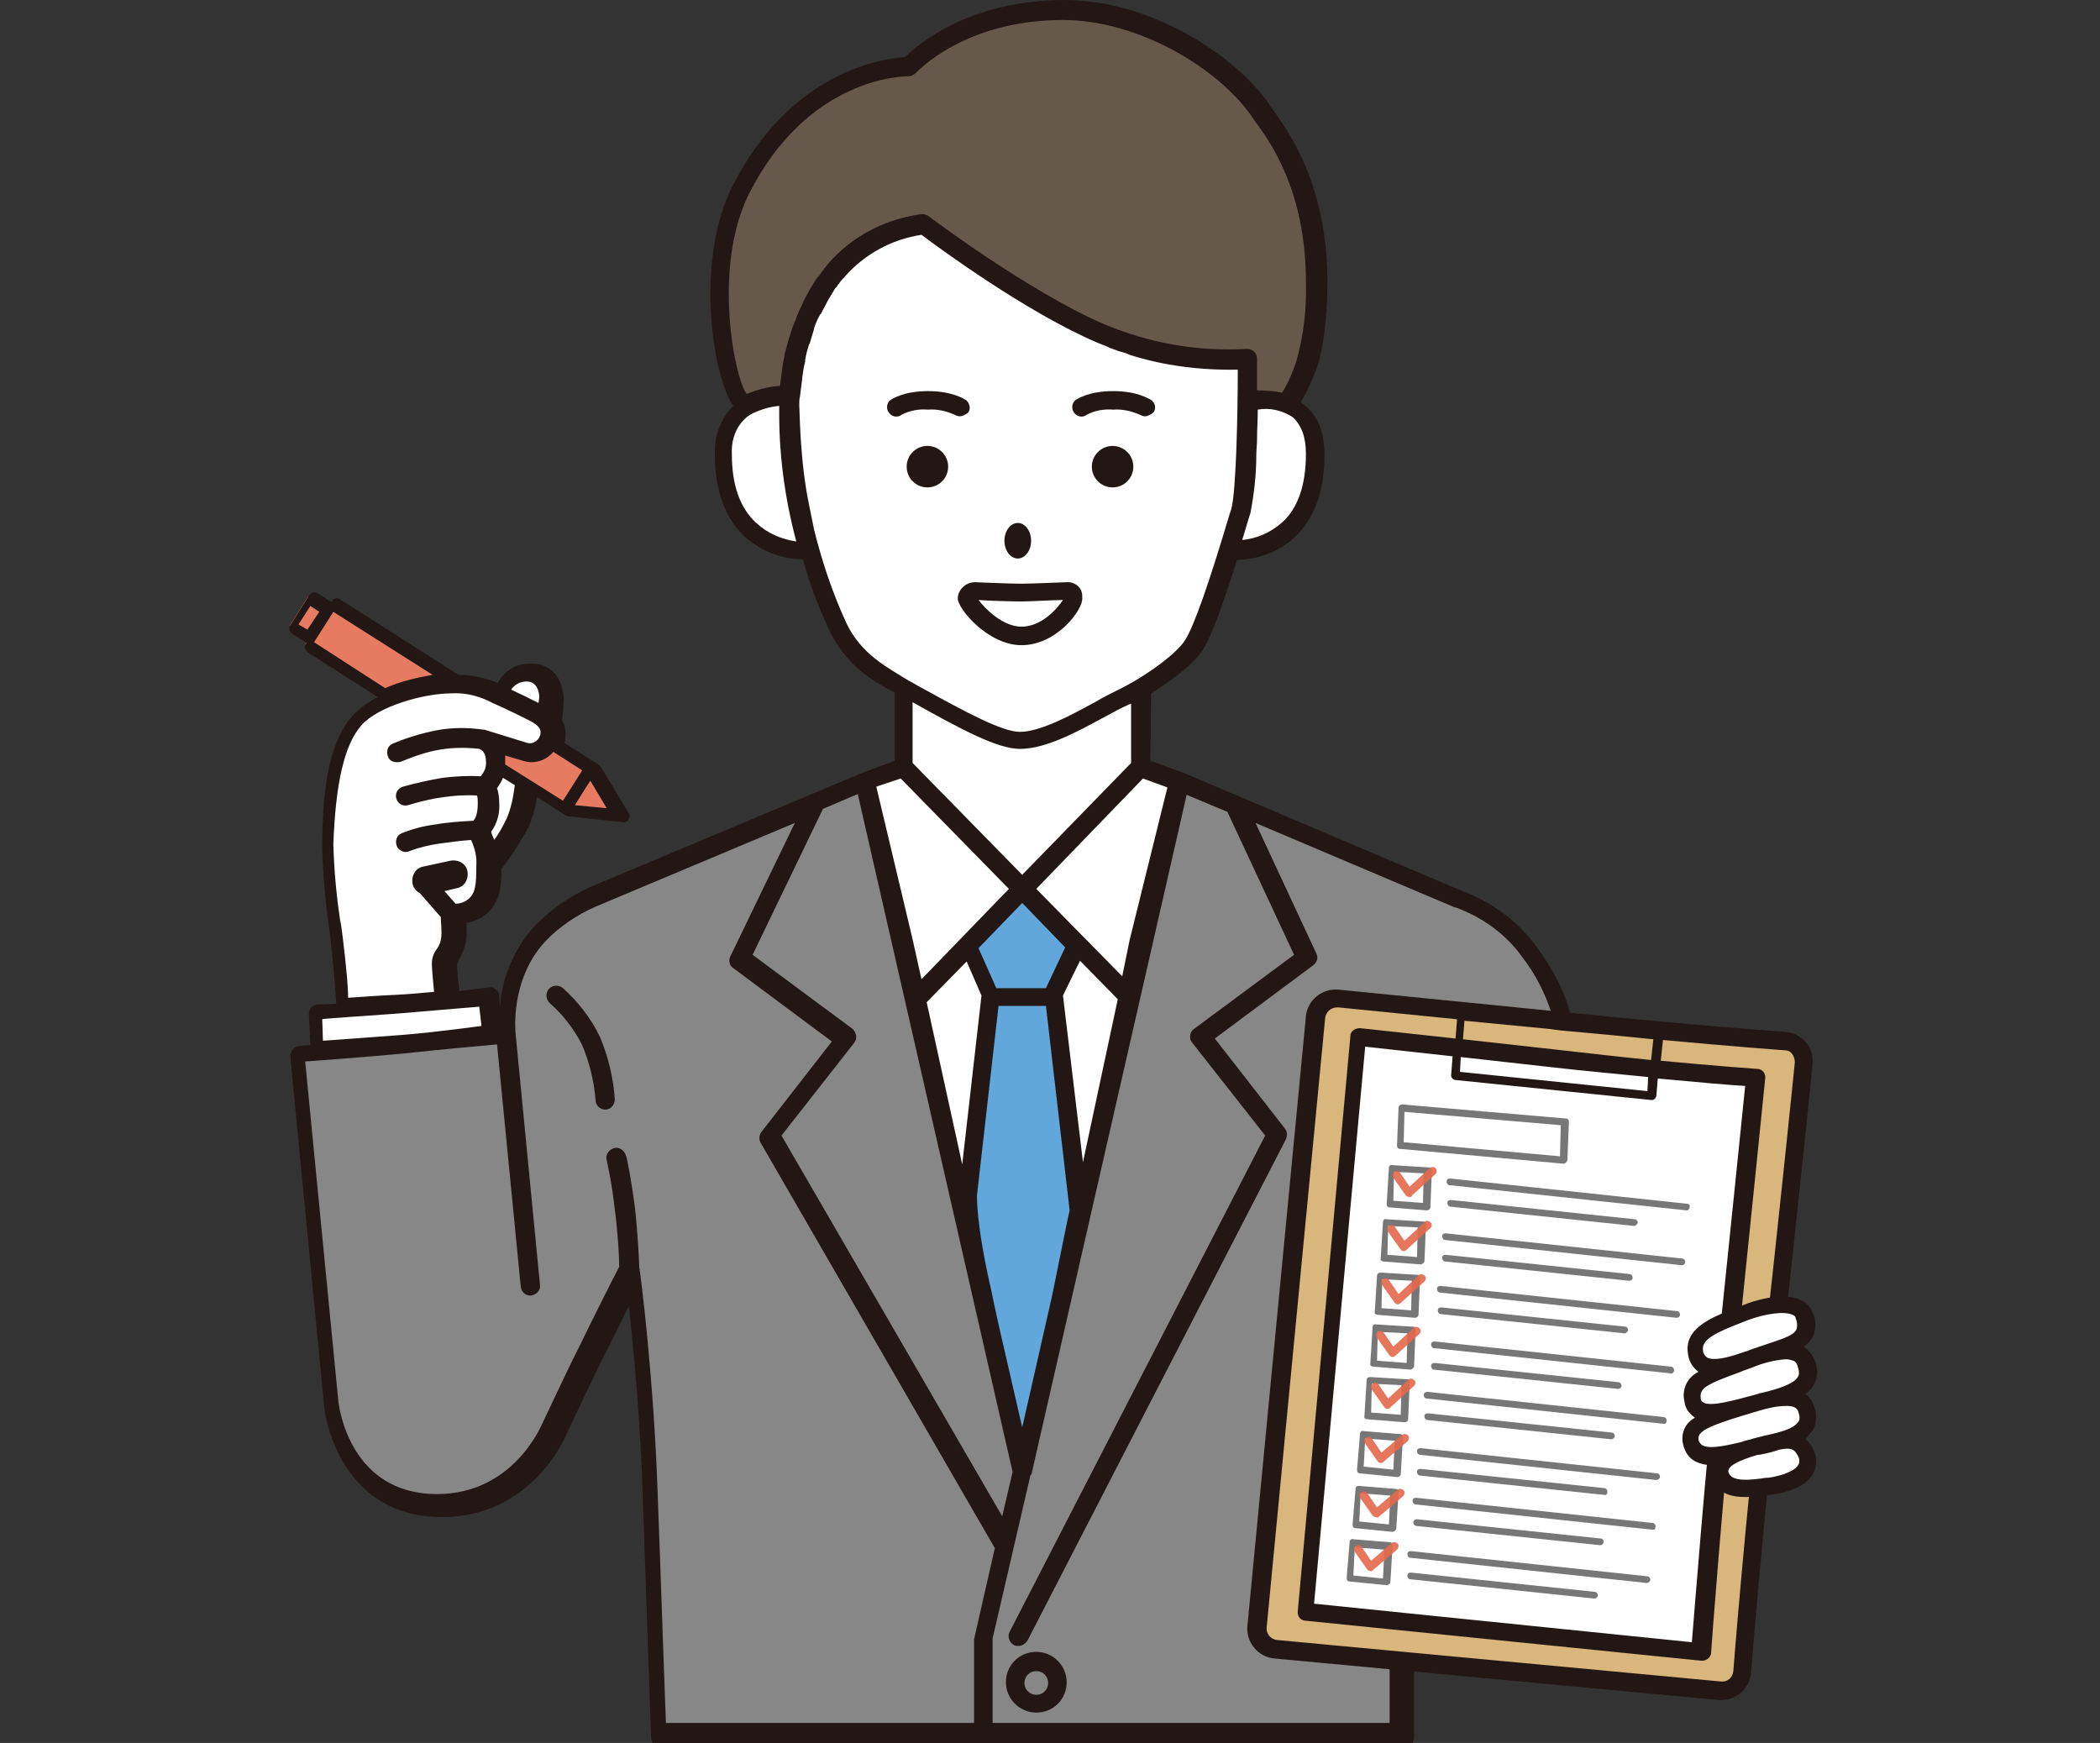 <?xml version="1.0" encoding="utf-8"?>
<!-- Generator: Adobe Illustrator 23.0.0, SVG Export Plug-In . SVG Version: 6.00 Build 0)  -->
<svg version="1.1" id="レイヤー_1" xmlns="http://www.w3.org/2000/svg" xmlns:xlink="http://www.w3.org/1999/xlink" x="0px"
	 y="0px" viewBox="0 0 283.5 235.3" style="enable-background:new 0 0 283.5 235.3;" xml:space="preserve">
<rect x="0" y="0" width="283.5" height="235.3" fill="#333333" stroke="none"/>
<style type="text/css">
	.st0{fill:#878787;}
	.st1{fill:#221714;}
	.st2{fill:#E77B61;}
	.st3{fill:#FFFFFF;}
	.st4{fill:#61A7DC;}
	.st5{fill:#66584A;}
	.st6{fill:#D9B67B;}
	.st7{fill:#777777;}
	.st8{opacity:0.9;fill:#E5694B;enable-background:new    ;}
</style>
<title>アートボード 12</title>
<path class="st0" d="M116.7,105.5L80,120.9c-2.7,1.2-5.2,2.9-7.3,5.1c-5.3,5.7-4.3,13.5-4.3,13.5s-7.8,0.7-13.8,1.4
	c-6.8,0.8-14.8,1.1-14.8,1.1l4.6,47.5c0,0,1.4,13.4,14.6,13.4c11.2,0,15.5-10.3,15.5-10.3s3.8-8,4.9-10.3c1.4-2.8,5.6-11.1,5.6-11.1
	s2,14.7,2.5,31c0.3,8.9,1.1,31.8,1.1,31.8h100.4v-95.5H211c0,0-0.3-3.9-4.6-9.8c-2.4-3.3-5.8-5.9-9.7-7.2l-37.5-15.9l-21.2,93.1
	L116.7,105.5z"/>
<path class="st1" d="M81.7,149.8c-0.7,0-1.3-0.6-1.3-1.3c-0.2-2.5-0.8-5-1.8-7.4c-1.1-2.2-2.6-4.1-4.4-5.7c-0.5-0.5-0.6-1.3-0.1-1.9
	c0.5-0.5,1.3-0.6,1.9-0.1l0,0c2.1,1.9,3.8,4.1,5,6.6c1.1,2.6,1.8,5.5,2,8.4C83,149.2,82.4,149.8,81.7,149.8L81.7,149.8z
	 M139.9,231.2c-2.2,0-4.1-1.8-4.1-4.1s1.8-4.1,4.1-4.1c2.2,0,4.1,1.8,4.1,4.1C144,229.4,142.2,231.2,139.9,231.2
	C139.9,231.2,139.9,231.2,139.9,231.2z M139.9,225.6c-0.9,0-1.6,0.7-1.6,1.6c0,0.9,0.7,1.6,1.6,1.6c0.9,0,1.6-0.7,1.6-1.6l0,0
	C141.5,226.3,140.8,225.6,139.9,225.6z"/>
<path class="st2" d="M41.7,86.2l-2.6-1.7l2.5-4l2.6,1.7L41.7,86.2z M83.6,110.1l-3.8-6.3l-3.5,5.6L83.6,110.1z M41.2,87l35,22.3
	l3.5-5.6l-35-22.3L41.2,87z"/>
<path class="st3" d="M177.5,61.3c0,14-11.6,13-11.6,13v0c-1.4,4.6-3.4,10.6-4.7,12.7c-1.1,1.8-4.2,4.1-7.2,5.9l-0.1,10.8l5.3,1.9
	l-5.4,21.7l-6.9,32.1l-9,5.7l-9-5.7l-7.1-32.1l-5.2-21.7l5.2-1.9V92.7c-3.2-1.6-6.6-3.4-8.8-7.9c-1.2-2.3-3.9-10.5-3.9-10.5
	s-11.6,1-11.6-13c0-8.6,9-8,9-8c0.3-3.2,1.2-11.1,6.3-16.9c3-3.5,7.2-5.7,11.8-6.3c0,0,13.4,10.2,23.8,14.7c6.3,2.7,13.2,3.9,20,3.5
	v6.1C168.5,54.5,177.5,52.2,177.5,61.3z M73.8,97.2l0.3-3.1c0,0,0-3.4-3-3.4c-1.5-0.1-2.8,0.8-3.4,2.1l-0.6,0.8
	c-1.9-0.9-3.9-1.3-6-1.4c-4,0-10.6,1.8-13.2,4.7c-2.4,2.6-3.8,7.4-3.8,17.1c0,5.2,0.9,10,1.3,12.9c0.9,7.7,0.7,9.2,0.7,9.2
	c-2.2,0.1-3.8,0.2-3.8,0.2l0.2,5.5c0,0,5.8-0.3,11.4-0.9c4.1-0.4,12.5-1.3,12.5-1.3l-0.5-5.1c0,0-2.4,0.3-5.4,0.6c0,0-0.5-3.6-0.5-5
	c0-1.1,1.3-1.9,1.3-4.2c0-1.9-0.1-2.7-0.1-2.7c1.1,0.2,2.2-0.2,3.1-0.9c1.6-1.2,1.6-3,1.6-5.6c1.4-1.9,2.7-3.8,3.8-5.8
	c0.6-1.8,1-3.6,1.2-5.4l-3.9-2.5l0,0c0-0.2,0-0.3,0-0.5c0-2-1.2-2.7-1.7-2.8l5.6,1.7c1.4,0.4,2.9-0.4,3.4-1.8
	C74.5,98.8,74.4,97.9,73.8,97.2z"/>
<path class="st4" d="M137.9,198.5c0,0-4-18.2-5.4-24.2c-2.1-9.4-1.9-13.2-1.9-13.2l3-26.9l-2.9-6.7l7.2-7.5l7.4,7.5l-3.2,6.7
	l3.4,29.1c0,0-0.6,3.3-2.5,11.9C141.9,181.3,137.9,198.5,137.9,198.5z"/>
<path class="st5" d="M122.6,9c0,0,6.8-7.7,20.9-7.7c11.2,0,22.1,7.2,26.5,13.4c1.9,2.6,7.7,9.5,7.7,23.3c0,1.1,0,7.1-1.3,11.1
	c-0.8,2.5-2.4,5.4-2.8,5.2c-1.7-0.4-3.4-0.5-5.1-0.3v-5.7c-6.9,0.4-13.7-0.8-20-3.5c-10.4-4.5-23.8-14.7-23.8-14.7
	c-4.6,0.6-8.8,2.8-11.8,6.3c-4.7,5.5-5.9,12.8-6.2,16.3c0,0.2-0.1,0.6-0.1,0.6c-1.9,0-3.8,0.5-5.6,1.3c-2.5,1.3-7-17.4-1.2-28.9
	C108.4,8.8,122.6,9,122.6,9z"/>
<path class="st1" d="M207.5,127.9c-2.6-3.6-6.2-6.2-10.3-7.7l-37.5-15.9c0,0,0,0,0,0s0,0,0,0l-4.4-1.6l0.1-9.1c2.9-1.8,5.8-4,7-5.9
	c1.3-2,3-7.1,4.6-12.1c2.9-0.1,5.6-1.1,7.7-3c2.7-2.5,4.1-6.2,4.1-11.2c0-3.1-0.9-5.3-2.8-6.8c-0.1-0.1-0.3-0.2-0.4-0.3
	c0.9-1.5,1.6-3.1,2.2-4.7c1.2-3.7,1.4-8.8,1.4-11.5c0-13.3-5.3-20.4-7.5-23.5c-0.2-0.2-0.3-0.4-0.4-0.6c-4.8-6.8-16.2-14-27.6-14
	c-12.8,0-19.8,6-21.5,7.7c-2.9,0.2-15.4,1.8-23.3,17.4c-5.2,10.3-2.6,25.9,0.1,29.7c-1.7,1.7-2.6,4.1-2.5,6.5
	c0,4.9,1.4,8.7,4.1,11.2c2.2,1.9,4.9,3,7.8,3c0.9,3.4,2.2,6.7,3.7,9.9c2.3,4.5,5.6,6.5,8.7,8.1v9.2l-4.3,1.6c0,0,0,0,0,0
	c0,0,0,0,0,0l-36.7,15.4c-2.9,1.3-5.5,3.1-7.7,5.4c-2.7,3-4.3,6.8-4.6,10.8l-0.1-1.5c-0.1-0.7-0.7-1.2-1.3-1.1c0,0,0,0,0,0
	c0,0-1.8,0.2-4.1,0.5c-0.1-1.2-0.3-2.9-0.3-3.6c0.1-0.2,0.2-0.5,0.3-0.7c0.6-1.1,1-2.3,1-3.5c0-0.6,0-1,0-1.4
	c0.9-0.2,1.8-0.5,2.5-1.1c2-1.5,2.2-3.9,2.2-6.2c1.4-1.8,2.6-3.7,3.7-5.7c0.5-1.3,0.9-2.6,1.1-4l3.9,2.5c0,0,0,0,0.1,0
	c0.1,0,0.1,0.1,0.2,0.1c0,0,0.1,0,0.1,0l7.3,0.8c0,0,0.1,0,0.1,0c0.5,0,0.8-0.4,0.8-0.8c0-0.2,0-0.3-0.1-0.4l-3.8-6.3c0,0,0,0,0,0
	c0,0,0,0,0,0c-0.1-0.1-0.1-0.1-0.2-0.2c0,0,0,0,0,0l-4.7-3c0.3-1,0.2-2.1-0.3-3l0.2-2.8c0,0,0-0.1,0-0.1c0-0.8-0.2-1.5-0.5-2.3
	c-0.6-1.6-2.2-2.6-3.9-2.5c-1.9-0.1-3.6,0.9-4.5,2.6c-1.7-0.7-3.5-1.1-5.3-1.1l-16-10.2c-0.2-0.1-0.4-0.2-0.6-0.1
	c-0.2,0-0.4,0.2-0.5,0.4l0,0.1l-1.9-1.2c-0.4-0.3-0.9-0.1-1.2,0.3c0,0,0,0,0,0l-2.5,4c-0.3,0.4-0.1,0.9,0.3,1.2l1.9,1.2l-0.1,0.1
	c-0.3,0.4-0.1,0.9,0.3,1.2l9.4,6c-1.2,0.6-2.3,1.4-3.3,2.4c-2.9,3.2-4.2,8.7-4.2,18c0.1,3.5,0.4,7,0.9,10.5c0.1,1,0.3,1.8,0.3,2.6
	c0.5,4.4,0.6,6.7,0.7,7.9c-1.5,0.1-2.5,0.1-2.5,0.1c-0.7,0-1.2,0.6-1.2,1.3l0.2,4.2c-0.8,0-1.3,0.1-1.4,0.1c-0.7,0-1.3,0.6-1.3,1.4
	c0,0,0,0.1,0,0.1l4.6,47.5c0,0.1,1.7,14.6,15.9,14.6c12,0,16.5-10.6,16.7-11c0-0.1,3.8-8,4.9-10.3c0.8-1.5,2.3-4.6,3.6-7.2
	c0.6,5.5,1.6,15.7,1.9,26.5c0.3,8.8,1.1,31.5,1.1,31.8c0,0.7,0.6,1.3,1.3,1.3h100.4c0.7,0,1.3-0.6,1.3-1.3v-94.2H211
	c0.7,0,1.3-0.6,1.3-1.3c0,0,0-0.1,0-0.1C212.3,138.2,212,134.1,207.5,127.9z M157.6,106.3l-5.1,20.6l-1,4.9L139.9,120l14.4-14.9
	L157.6,106.3z M138,121.9l5.8,6l-2.6,5.5h-6.7l-2.4-5.4L138,121.9z M138,118.1L123.2,103v-8.2c6.8,3.8,11.5,6.3,14.5,6.3
	c3.5,0,7.7-2.3,11.4-4.3c1.1-0.6,2.2-1.2,3.1-1.6c0.1-0.1,0.3-0.1,0.5-0.2l0,8L138,118.1z M132.5,134.4l-2.6,22.8l-4.8-21.9l5.4-5.5
	L132.5,134.4z M131.9,161.3L131.9,161.3l2.9-25.5h6.4l3.2,27.6c-0.2,0.8-0.9,4.3-2.4,11.7c-0.1,0.4-0.2,0.8-0.3,1.3l-3.7,16.3
	l-2.3-10c-0.8-3.4-1.5-6.6-1.9-8.6C131.7,165,131.9,161.3,131.9,161.3L131.9,161.3z M143.5,134.4l2.3-4.7l5.1,5.2l-4.7,22
	L143.5,134.4z M176.3,61.3c0,4.2-1.1,7.4-3.3,9.3c-1.5,1.3-3.3,2.1-5.3,2.3c0.3-1,0.6-2,0.9-3l0.2-0.6c0.5-2.6,0.8-5.2,0.8-7.8
	c0-0.7,0.1-1.5,0.1-2.2c0-1.3,0.1-2.7,0.1-4c1.6-0.3,3.3,0.1,4.7,1C175.7,57.4,176.3,59,176.3,61.3z M101.1,26.2
	c7.9-15.7,20.7-15.9,21.5-15.9h0c0.4,0,0.7-0.2,1-0.4c0.1-0.1,6.5-7.2,19.9-7.2c10.2,0,20.9,6.5,25.4,12.9c0.1,0.2,0.3,0.4,0.4,0.6
	c2.1,2.8,7,9.5,7,21.9c0.1,3.6-0.3,7.2-1.3,10.7c-0.5,1.5-1.1,2.9-1.9,4.2c-1.1-0.2-2.3-0.3-3.4-0.3v-4.3c0-0.7-0.6-1.3-1.3-1.3
	c0,0-0.1,0-0.1,0c-6.6,0.4-13.3-0.8-19.4-3.4c-10.1-4.4-23.4-14.4-23.5-14.5c-0.3-0.2-0.6-0.3-0.9-0.3c-4.9,0.6-9.5,3-12.7,6.7
	c-0.4,0.5-0.8,1-1.2,1.6c-0.1,0.1-0.1,0.1-0.2,0.2c-0.4,0.5-0.7,1.1-1.1,1.7c0,0.1-0.1,0.1-0.1,0.2c-0.3,0.6-0.7,1.2-0.9,1.8
	c0,0.1-0.1,0.1-0.1,0.2c-0.3,0.6-0.6,1.3-0.8,1.9c0,0.1-0.1,0.2-0.1,0.2c-0.3,0.7-0.5,1.4-0.7,2l-0.1,0.3c-0.2,0.7-0.4,1.5-0.6,2.2
	c0,0.1,0,0.1,0,0.2c-0.2,0.8-0.3,1.7-0.4,2.4l0,0.1c-0.1,0.5-0.1,1-0.2,1.5c-1.6,0.1-3.1,0.5-4.5,1.1C99.1,50.9,96.2,36,101.1,26.2
	L101.1,26.2z M102.1,70.6c-2.2-2-3.3-5.1-3.3-9.3c-0.1-1.8,0.5-3.6,1.8-4.8c0.2-0.2,0.5-0.4,0.8-0.6c0.1,0,0.2-0.1,0.2-0.1
	c1.1-0.5,2.3-0.9,3.6-1c-0.1,6.2,0.7,12.3,2.3,18.3C105.5,72.8,103.6,72,102.1,70.6L102.1,70.6z M114.3,84.2
	c-1.9-4.1-3.3-8.3-4.4-12.7c-0.4-2-1-4.8-1.2-6.3c-0.5-3.5-0.7-7-0.8-10.5c0-0.4,0-0.8,0.1-1.2l0,0v0c0.1-0.8,0.2-1.6,0.3-2.4l0-0.1
	c0.1-0.7,0.2-1.5,0.4-2.2c0-0.1,0-0.2,0-0.2c0.1-0.7,0.3-1.4,0.5-2c0-0.1,0-0.1,0.1-0.2c0.2-0.7,0.4-1.3,0.6-2c0,0,0-0.1,0-0.1
	c0.2-0.6,0.5-1.3,0.8-1.8c0,0,0-0.1,0.1-0.1c0.3-0.6,0.6-1.1,0.9-1.7c0-0.1,0.1-0.1,0.1-0.2c0.3-0.5,0.6-1,0.9-1.5
	c0.1-0.1,0.1-0.2,0.2-0.2c0.3-0.5,0.7-1,1.1-1.4c2.7-3.1,6.4-5.1,10.4-5.7c2.4,1.8,14.1,10.4,23.6,14.5c0.5,0.2,1,0.4,1.5,0.6
	l0.2,0.1c0.4,0.2,0.9,0.3,1.3,0.5c0.1,0,0.3,0.1,0.4,0.1c0.4,0.1,0.7,0.2,1.1,0.4c4.7,1.5,9.7,2.1,14.6,2c0,5.5-0.2,16.6-0.9,18.9
	l-0.2,0.6c-2.8,9.4-4.8,15.1-6,17c-1.1,1.8-5.3,4.9-9,6.7c-1,0.5-2,1-3.2,1.7c-3.3,1.8-7.4,4-10.1,4c-2.4,0-7.2-2.6-13.2-5.9
	c-0.6-0.3-1.2-0.7-1.8-1C119.6,90,116.3,88.3,114.3,84.2z M121.6,105.1l14.6,14.9l-11.8,12.2l-1.2-5.4l-4.9-20.6L121.6,105.1z
	 M111.1,109.2l4.7-2l20.9,91.5l-1.4,6l-29.8-51.4l9.8-12.5c0.5-0.6,0.3-1.4-0.2-1.9c0,0,0,0,0,0l-13.5-10L111.1,109.2L111.1,109.2z
	 M68.4,110.5c-0.5,1-1,2-1.7,2.9c-0.1-0.4-0.3-0.7-0.4-1.1c0.8-1.1,1.2-2.5,1.1-3.9c0-0.7-0.1-1.4-0.3-2c0.3-0.4,0.6-0.9,0.8-1.4
	l1.6,1C69.3,107.6,69,109.1,68.4,110.5z M79.7,105.4l2.2,3.7l-4.3-0.4l1.7-2.7L79.7,105.4z M74.7,101.5l3.9,2.5l-2.6,4.1l-7.8-4.9
	c0-0.2,0-0.4,0-0.6c0-0.2,0-0.4,0-0.6l2.4,0.7C72.1,103.2,73.7,102.7,74.7,101.5z M71.1,92c1.5,0,1.7,1.6,1.7,2.1l-0.1,0.8
	c-1-0.5-2.4-1.2-3.7-1.8C69.5,92.4,70.2,92,71.1,92z M40.3,84.3l1.6-2.5l1.2,0.8L41.5,85L40.3,84.3z M42.4,86.7l2.6-4.1l13.4,8.5
	C56.2,91.5,54,92,52,92.9L42.4,86.7z M48.8,97.9c2.2-2.5,8.3-4.3,12.2-4.3c1.7-0.1,3.4,0.3,4.9,1c0.2,0.1,0.4,0.2,0.6,0.3
	c1.6,0.7,4.3,2,5.4,2.6c0.3,0.2,1.4,0.8,1,1.8c-0.2,0.7-1,1.2-1.7,1l-5.5-1.7c-0.1,0-0.2-0.1-0.4-0.1c0,0-0.1,0-0.1,0
	c-2.1-0.3-4.2-0.3-6.3,0.1c-2,0.4-4,1-5.9,1.8c-0.7,0.3-0.9,1.1-0.6,1.8c0.2,0.5,0.7,0.7,1.2,0.7c0.2,0,0.4,0,0.6-0.1
	c1.7-0.7,3.4-1.3,5.2-1.6c1.8-0.3,3.6-0.3,5.3-0.1l0.2,0.1c0.2,0.1,0.7,0.5,0.7,1.5c0.1,0.8-0.2,1.5-0.7,2.1c-1.7-0.1-3.4,0-5.1,0.2
	c-1.8,0.3-3.6,0.7-5.4,1.2c-0.7,0.2-1.1,0.9-0.9,1.6s0.9,1.1,1.6,0.9c0,0,0,0,0,0c1.6-0.5,3.3-0.9,4.9-1.1c1.4-0.2,2.9-0.3,4.4-0.2
	c0.1,0.3,0.1,0.7,0.1,1.1c0,1.5-0.4,2.1-0.6,2.3c-1.7,0.1-3.4,0.2-5.1,0.5c-1.6,0.2-3.1,0.6-4.6,1.2c-0.7,0.3-0.9,1.1-0.6,1.8
	c0.3,0.6,1.1,0.9,1.7,0.6c1.3-0.5,2.6-0.8,3.9-1c1.5-0.2,2.9-0.4,4.4-0.5c0.5,1.1,0.8,2.3,0.7,3.5c0,2.5-0.1,3.7-1.1,4.5
	c-0.5,0.4-1.1,0.6-1.7,0.6l-1.5-1.7l1.7-0.4c1-0.2,1.6-1.2,1.4-2.3c-0.2-1-1.2-1.6-2.3-1.4l0,0l-3.7,0.8c-1,0.2-1.6,1.2-1.4,2.3
	c0.1,0.6,0.5,1,1,1.3l2.8,3.2c0,0.4,0.1,1.1,0.1,2.2c0,0.8-0.2,1.6-0.7,2.2c-0.4,0.6-0.6,1.2-0.6,1.9c0,0.9,0.2,2.6,0.3,3.8
	c-1.2,0.1-3,0.3-5.1,0.4c-2.3,0.1-4.9,0.3-6.5,0.4c0-1.3-0.2-3.7-0.7-7.9c-0.1-0.8-0.2-1.7-0.4-2.7c-0.5-3.3-0.8-6.7-0.9-10.1
	C45.3,105.7,46.5,100.5,48.8,97.9z M54,136.8c3.7-0.3,10.7-0.9,10.7-0.9l0.3,2.6c0,0-5.7,0.8-10.5,1.2c-3.8,0.3-10.9,0.8-10.9,0.8
	l-0.1-2.9C43.5,137.5,50.4,137.1,54,136.8z M131.5,221.1v11.5H89.9c-0.2-4.9-0.8-22.9-1.1-30.5c-0.5-15.6-2.3-30-2.5-31
	c0-0.5-0.2-4.7-0.6-8.2c-0.5-3.8-1.1-6.8-1.2-6.9c-0.2-0.7-0.9-1.2-1.6-1s-1.2,0.9-1,1.6c0,0,0.7,3,1.1,6.7c0.4,2.9,0.6,6.6,0.6,7.7
	c-0.8,1.5-4.2,8.3-5.4,10.8c-1.2,2.3-4.8,10-5,10.4c-0.2,0.4-4,9.5-14.2,9.5c-11.8,0-13.2-11.8-13.3-12.3l-4.5-46.1
	c0,0,8.4-0.6,13.5-1.1c4.6-0.5,10-1,12.4-1.2l3.2,32.7c0.1,0.7,0.6,1.2,1.3,1.2c0,0,0.1,0,0.1,0c0.7-0.1,1.3-0.7,1.2-1.4
	c0,0,0,0,0,0l-3.3-34v0c0,0,0,0,0,0c0-0.1-0.8-7.2,4-12.4c1.9-2,4.3-3.6,6.8-4.7l26.9-11.3l-8.7,18c-0.3,0.6-0.1,1.3,0.4,1.6
	l13.3,9.9l-9.5,12.2c-0.3,0.4-0.4,1-0.1,1.5l31.6,54.7l-2.8,12.3C131.5,220.9,131.5,221,131.5,221.1z M188.9,137.1
	c-0.7,0-1.3,0.6-1.3,1.3v94.2H134v-11.4l5.1-22c0.1-0.1,0.2-0.3,0.2-0.4l20.9-91.5l5.5,2.3l9,19.3l-13.5,10
	c-0.6,0.4-0.7,1.3-0.3,1.8c0,0,0,0,0,0l9.9,12.6l-34.5,67c-0.3,0.6-0.1,1.4,0.6,1.8c0.2,0.1,0.4,0.1,0.6,0.1c0.5,0,0.9-0.3,1.2-0.7
	l34.9-67.7c0.2-0.5,0.2-1-0.1-1.4l-9.5-12.2l13.3-9.9c0.5-0.4,0.7-1,0.4-1.6l-8.2-17.6l26.9,11.4c0,0,0.1,0,0.1,0
	c3.6,1.3,6.8,3.6,9,6.7c1.8,2.3,3.1,4.9,4,7.7H188.9z"/>
<path class="st1" d="M137.9,87.1c-4.5,0-8.6-4.9-8.6-6.3c0-1.2,1.1-2.2,2.3-2.2c0,0,0.1,0,0.1,0c0.1,0,4.6,0.2,6.1,0.2
	s6-0.2,6.1-0.2h0c1.1-0.1,2.1,0.6,2.2,1.7c0,0.1,0,0.3,0,0.4C146.3,82.2,142.7,87.1,137.9,87.1z M132.1,81c0.9,1.2,3.3,3.6,5.8,3.6
	c2.7,0,4.8-2.4,5.6-3.6c-1.3,0-4.4,0.2-5.6,0.2C136.7,81.2,133.3,81.1,132.1,81L132.1,81z"/>
<path class="st1" d="M129.6,56.2c-0.3,0-0.5-0.1-0.7-0.2l0,0c-1.1-0.5-2.4-0.8-3.6-0.7c-1.2-0.1-2.5,0.1-3.6,0.7
	c-0.5,0.4-1.3,0.3-1.7-0.3c-0.4-0.5-0.3-1.3,0.2-1.7c0.2-0.1,1.7-1.2,5.1-1.2c3.3,0,4.9,1.1,5.1,1.2c0.5,0.4,0.7,1.2,0.3,1.7
	C130.3,56,129.9,56.2,129.6,56.2z"/>
<path class="st1" d="M154.6,56.2c-0.3,0-0.5-0.1-0.7-0.2l0,0c-1.1-0.5-2.4-0.8-3.6-0.7c-1.2-0.1-2.5,0.1-3.6,0.7
	c-0.5,0.4-1.3,0.3-1.7-0.3c-0.4-0.5-0.3-1.3,0.2-1.7c0.2-0.1,1.7-1.2,5.1-1.2c3.3,0,4.9,1.1,5.1,1.2c0.6,0.4,0.7,1.2,0.3,1.7
	C155.3,56,154.9,56.2,154.6,56.2z"/>
<circle class="st1" cx="125.2" cy="63" r="2.8"/>
<circle class="st1" cx="150.2" cy="63" r="2.8"/>
<ellipse class="st1" cx="137.4" cy="73" rx="1.8" ry="2.4"/>
<path class="st6" d="M210.7,137.8c16.5,1.7,30.2,2.7,30.2,2.7c1.5,0.1,2.7,1.4,2.5,2.9c0,0,0,0.1,0,0.1c0,0-2.1,21.4-4.3,40.5
	c-2.5,21.7-4,41.8-4,41.8c-0.1,1.5-1.5,2.7-3,2.6c0,0,0,0,0,0l-59.9-5.6c-1.6-0.1-2.7-1.5-2.5-3.1l7.9-82.3c0.2-1.6,1.5-2.7,3.1-2.5
	C180.6,134.8,193.7,136.1,210.7,137.8z"/>
<path class="st3" d="M209.9,143c13.4,1.5,27,2.5,27,2.5s-2.1,21.4-3.9,38.2c-2,19.2-3.4,39.4-3.4,39.4l-53.4-5.4l7.1-77.6
	C183.2,140,196.2,141.4,209.9,143z"/>
<path class="st1" d="M243.8,140.7c-0.7-0.8-1.7-1.3-2.8-1.4c-0.1,0-13.9-1-30.2-2.7l-30.1-3c-2.2-0.2-4.2,1.4-4.4,3.6c0,0,0,0,0,0
	l-7.9,82.3c-0.2,2.2,1.4,4.2,3.7,4.4l59.9,5.6c0.1,0,0.3,0,0.4,0c2.1,0,3.8-1.6,4-3.7c0-0.2,1.6-20.3,4-41.7
	c2.1-18.8,4.3-40.3,4.3-40.5C244.8,142.6,244.5,141.5,243.8,140.7z M196.5,145.8l26.4,2.7c0,0,0,0,0.1,0c0.3,0,0.5-0.2,0.6-0.5
	l0.2-2.4c5.4,0.5,9.8,0.9,11.8,1c-0.5,4.8-2.3,22.6-3.8,37c-1.7,16.2-3,33.4-3.4,38.1l-51-5.2l6.9-75.2l11.8,1.3l-0.2,2.6
	C195.9,145.5,196.2,145.8,196.5,145.8z M222.4,147.3l-25.3-2.6l0.1-2l12.5,1.4c4.4,0.5,8.9,0.9,12.8,1.3L222.4,147.3z M210.1,141.7
	l-12.6-1.4l0.2-2.5l11.4,1.1l1.5,0.2c4.5,0.4,8.7,0.8,12.6,1.2l-0.3,2.8C218.9,142.7,214.5,142.2,210.1,141.7L210.1,141.7z
	 M242.3,143.4c0,0.2-2.2,21.6-4.3,40.4c-2.4,21.5-4,41.6-4,41.8c-0.1,0.9-0.8,1.5-1.7,1.4c0,0,0,0,0,0l-59.9-5.6
	c-0.9-0.1-1.5-0.9-1.4-1.7l7.9-82.3c0.1-0.8,0.8-1.4,1.6-1.4c0.1,0,0.1,0,0.2,0l16,1.6l-0.2,2.6l-12.9-1.4c-0.3,0-0.7,0.1-0.9,0.3
	c-0.3,0.2-0.4,0.5-0.4,0.8l-7.1,77.6c-0.1,0.7,0.4,1.3,1.1,1.3l53.4,5.4c0,0,0.1,0,0.1,0c0.6,0,1.2-0.5,1.2-1.1
	c0-0.2,1.5-20.4,3.4-39.3c1.7-16.6,3.9-38,3.9-38.2c0.1-0.7-0.4-1.3-1.1-1.3c0,0,0,0,0,0c-0.1,0-5.6-0.4-13-1.1l0.3-2.8
	c9.7,0.9,16.5,1.4,16.6,1.4C241.7,141.8,242.3,142.5,242.3,143.4C242.3,143.4,242.3,143.4,242.3,143.4z"/>
<path class="st7" d="M211.1,157.1L211.1,157.1l-22.1-2c-0.3,0-0.4-0.2-0.4-0.5l0.2-5c0-0.3,0.2-0.5,0.5-0.5c0,0,0,0,0,0l22.1,1.9
	c0.3,0,0.4,0.2,0.4,0.5l-0.2,5.1C211.5,156.9,211.3,157.1,211.1,157.1L211.1,157.1z M189.5,154.2l21.1,1.9l0.1-4.2l-21.1-1.8
	L189.5,154.2z"/>
<path class="st7" d="M192.6,163.4L192.6,163.4l-5-0.4c-0.3,0-0.4-0.2-0.4-0.5l0.3-4.8c0-0.3,0.2-0.5,0.5-0.4c0,0,0,0,0,0l4.9,0.3
	c0.3,0,0.5,0.2,0.4,0.5l-0.2,4.9C193.1,163.2,192.9,163.4,192.6,163.4z M188.1,162.1l4,0.3l0.1-4l-4-0.2L188.1,162.1z M191.8,170.7
	L191.8,170.7l-5-0.4c-0.3,0-0.5-0.2-0.4-0.5l0.3-4.8c0-0.3,0.2-0.5,0.5-0.4c0,0,0,0,0,0l4.9,0.3c0.3,0,0.5,0.2,0.4,0.5l-0.2,4.9
	C192.2,170.5,192,170.7,191.8,170.7L191.8,170.7z M187.3,169.4l4,0.3l0.1-4l-4-0.2L187.3,169.4z M191,177.9L191,177.9l-5-0.4
	c-0.3,0-0.5-0.2-0.4-0.5l0.3-4.8c0-0.2,0.2-0.4,0.5-0.4c0,0,0,0,0,0l4.9,0.3c0.3,0,0.5,0.2,0.4,0.5l-0.2,4.9
	C191.5,177.7,191.3,177.9,191,177.9L191,177.9z M186.5,176.6l4,0.3l0.1-4l-4-0.2L186.5,176.6z M190.4,184.9L190.4,184.9l-5-0.4
	c-0.3,0-0.5-0.2-0.4-0.5l0.3-4.8c0-0.3,0.2-0.5,0.5-0.4c0,0,0,0,0,0l4.9,0.3c0.3,0,0.5,0.2,0.4,0.5l-0.2,4.9
	C190.8,184.7,190.6,184.9,190.4,184.9L190.4,184.9z M185.9,183.7l4,0.3l0.1-4l-4-0.2L185.9,183.7z M189.6,192L189.6,192l-5-0.4
	c-0.3,0-0.5-0.2-0.4-0.5l0.3-4.8c0-0.3,0.2-0.4,0.5-0.4c0,0,0,0,0,0l4.9,0.3c0.3,0,0.5,0.2,0.4,0.5l-0.2,4.9
	C190.1,191.8,189.9,192,189.6,192L189.6,192z M185.1,190.7l4,0.3l0.1-4l-4-0.2L185.1,190.7z M188.6,199.4L188.6,199.4l-5-0.5
	c-0.3,0-0.4-0.2-0.4-0.5l0.4-4.8c0-0.3,0.2-0.5,0.5-0.4c0,0,0,0,0,0l4.9,0.4c0.3,0,0.4,0.2,0.4,0.5l-0.3,4.9
	C189.1,199.2,188.9,199.4,188.6,199.4L188.6,199.4z M184.1,198l4,0.4l0.2-3.9l-4-0.3L184.1,198z M188,206.8L188,206.8l-5-0.5
	c-0.3,0-0.4-0.2-0.4-0.5l0.4-4.8c0-0.3,0.2-0.4,0.5-0.4l4.9,0.4c0.3,0,0.5,0.2,0.4,0.5l-0.3,4.9C188.4,206.6,188.2,206.8,188,206.8
	L188,206.8z M183.5,205.4l4,0.4l0.2-3.9l-4-0.3L183.5,205.4z M187.2,214L187.2,214l-5-0.5c-0.3,0-0.4-0.2-0.4-0.5l0.4-4.8
	c0-0.3,0.2-0.5,0.5-0.4c0,0,0,0,0,0l4.9,0.4c0.3,0,0.4,0.2,0.4,0.5l-0.3,4.9C187.7,213.8,187.4,214,187.2,214L187.2,214z
	 M182.7,212.7l4,0.4l0.2-3.9l-4-0.3L182.7,212.7z"/>
<path class="st8" d="M190.3,161.6C190.3,161.6,190.3,161.6,190.3,161.6c-0.2,0-0.4-0.1-0.5-0.2l-1.7-2.4c-0.2-0.2-0.1-0.6,0.1-0.8
	c0.2-0.2,0.6-0.1,0.8,0.1c0,0,0,0,0,0l1.3,1.9l2.7-2.5c0.2-0.2,0.6-0.2,0.8,0c0.2,0.2,0.2,0.6,0,0.8l0,0l-3.2,2.9
	C190.6,161.6,190.5,161.6,190.3,161.6z M189.9,168.7l3.2-2.9c0.2-0.2,0.3-0.6,0-0.8c-0.2-0.2-0.6-0.3-0.8,0l0,0l-2.7,2.5l-1.3-1.9
	c-0.2-0.3-0.5-0.3-0.8-0.1c-0.3,0.2-0.3,0.5-0.1,0.8c0,0,0,0,0,0l1.7,2.4c0.1,0.1,0.2,0.2,0.4,0.2c0,0,0,0,0.1,0
	C189.6,168.9,189.8,168.8,189.9,168.7z M189.1,175.9l3.2-2.9c0.2-0.2,0.3-0.6,0-0.8c-0.2-0.2-0.6-0.3-0.8,0l-2.7,2.5l-1.3-1.9
	c-0.2-0.3-0.5-0.3-0.8-0.1c-0.3,0.2-0.3,0.5-0.1,0.8l1.7,2.4c0.1,0.1,0.2,0.2,0.4,0.2c0,0,0,0,0.1,0C188.9,176,189,176,189.1,175.9
	L189.1,175.9z M188.4,183l3.2-2.9c0.2-0.2,0.3-0.6,0-0.8c-0.2-0.2-0.6-0.3-0.8,0l0,0l-2.7,2.5l-1.3-1.9c-0.2-0.3-0.5-0.3-0.8-0.1
	c-0.3,0.2-0.3,0.5-0.1,0.8l1.7,2.4c0.1,0.1,0.2,0.2,0.4,0.2c0,0,0,0,0.1,0C188.2,183.1,188.3,183.1,188.4,183L188.4,183z M187.7,190
	l3.2-2.9c0.2-0.2,0.3-0.6,0-0.8c-0.2-0.2-0.6-0.3-0.8,0l0,0l-2.7,2.5l-1.3-1.9c-0.2-0.3-0.5-0.3-0.8-0.1s-0.3,0.5-0.1,0.8l1.7,2.4
	c0.1,0.1,0.2,0.2,0.4,0.2c0,0,0,0,0.1,0C187.5,190.2,187.6,190.1,187.7,190L187.7,190z M186.7,197.4l3.3-2.8
	c0.2-0.2,0.3-0.6,0.1-0.8c-0.2-0.2-0.6-0.3-0.8-0.1l-2.8,2.4l-1.3-1.9c-0.2-0.3-0.5-0.3-0.8-0.1c-0.2,0.2-0.3,0.5-0.1,0.8l1.7,2.4
	c0.1,0.1,0.2,0.2,0.4,0.2c0,0,0,0,0.1,0C186.5,197.5,186.6,197.5,186.7,197.4L186.7,197.4z M186.1,204.8l3.3-2.8
	c0.2-0.2,0.3-0.6,0.1-0.8s-0.6-0.3-0.8-0.1l-2.8,2.4l-1.3-1.9c-0.2-0.3-0.5-0.3-0.8-0.2c-0.3,0.2-0.3,0.5-0.2,0.8c0,0,0,0,0,0
	l1.7,2.4c0.1,0.1,0.2,0.2,0.4,0.2c0,0,0,0,0.1,0C185.8,204.9,186,204.9,186.1,204.8L186.1,204.8z M185.3,212l3.3-2.8
	c0.2-0.2,0.3-0.6,0.1-0.8c-0.2-0.2-0.6-0.3-0.8-0.1l-2.8,2.4l-1.3-1.9c-0.2-0.3-0.5-0.3-0.8-0.1c-0.2,0.2-0.3,0.5-0.1,0.8l1.7,2.4
	c0.1,0.1,0.2,0.2,0.4,0.2c0,0,0,0,0.1,0C185.1,212.2,185.2,212.1,185.3,212L185.3,212z"/>
<path class="st7" d="M227.7,163.4C227.7,163.4,227.6,163.4,227.7,163.4l-32-3.4c-0.3,0-0.4-0.3-0.4-0.5c0,0,0,0,0,0
	c0-0.3,0.2-0.4,0.5-0.4c0,0,0,0,0,0l31.9,3.4c0.3,0,0.5,0.2,0.4,0.5S227.9,163.4,227.7,163.4L227.7,163.4z M221.1,165.1
	c0-0.3-0.2-0.5-0.4-0.5c0,0,0,0,0,0l-24.8-2.6c-0.3,0-0.5,0.1-0.5,0.4c0,0,0,0,0,0c0,0.3,0.2,0.5,0.4,0.5c0,0,0,0,0,0l24.8,2.6
	c0,0,0,0,0,0C220.8,165.5,221,165.3,221.1,165.1L221.1,165.1z M227.5,170.4c0-0.3-0.2-0.5-0.4-0.5l-31.9-3.4c-0.3,0-0.5,0.1-0.5,0.4
	c0,0,0,0,0,0c0,0.3,0.2,0.5,0.4,0.5c0,0,0,0,0,0l31.9,3.4c0,0,0,0,0.1,0C227.3,170.8,227.5,170.6,227.5,170.4L227.5,170.4z
	 M220.4,172.5c0-0.3-0.2-0.5-0.4-0.5l-24.8-2.6c-0.3,0-0.5,0.1-0.5,0.4c0,0,0,0,0,0c0,0.3,0.2,0.5,0.4,0.5c0,0,0,0,0,0l24.8,2.6h0.1
	C220.2,172.9,220.4,172.7,220.4,172.5L220.4,172.5z M226.8,177.5c0-0.3-0.2-0.5-0.4-0.5l-31.9-3.4c-0.3,0-0.5,0.1-0.5,0.4
	c0,0,0,0,0,0c0,0.3,0.2,0.5,0.4,0.5l31.9,3.4c0,0,0,0,0.1,0C226.6,177.9,226.8,177.7,226.8,177.5L226.8,177.5z M219.8,179.6
	c0-0.3-0.2-0.5-0.4-0.5l-24.8-2.6c-0.3,0-0.5,0.1-0.5,0.4c0,0,0,0,0,0c0,0.3,0.2,0.5,0.4,0.5l24.8,2.6h0.1
	C219.5,180,219.7,179.8,219.8,179.6L219.8,179.6z M226,185c0-0.3-0.2-0.5-0.4-0.5l-31.9-3.4c-0.3,0-0.5,0.1-0.5,0.4c0,0,0,0,0,0
	c0,0.3,0.2,0.5,0.4,0.5l31.9,3.4C225.7,185.5,226,185.3,226,185z M218.9,187.1c0-0.3-0.2-0.5-0.4-0.5l-24.8-2.6
	c-0.3,0-0.5,0.1-0.5,0.4c0,0,0,0,0,0c0,0.3,0.2,0.5,0.4,0.5l24.8,2.6C218.6,187.5,218.9,187.4,218.9,187.1L218.9,187.1z M225,191.8
	c0-0.3-0.2-0.5-0.4-0.5l-31.9-3.4c-0.3,0-0.5,0.2-0.5,0.4c0,0,0,0,0,0c0,0.3,0.2,0.5,0.4,0.5l31.9,3.4
	C224.8,192.3,225,192.1,225,191.8C225,191.8,225,191.8,225,191.8z M218,193.9c0-0.3-0.2-0.5-0.4-0.5l-24.8-2.6
	c-0.3,0-0.5,0.1-0.5,0.4c0,0,0,0,0,0c0,0.3,0.2,0.5,0.4,0.5l24.8,2.6C217.7,194.3,217.9,194.2,218,193.9
	C218,193.9,218,193.9,218,193.9L218,193.9z M224.1,199.4c0-0.3-0.2-0.5-0.4-0.5l-31.9-3.4c-0.3,0-0.5,0.1-0.5,0.4c0,0,0,0,0,0
	c0,0.3,0.2,0.5,0.4,0.5l31.9,3.4C223.8,199.8,224.1,199.6,224.1,199.4C224.1,199.4,224.1,199.4,224.1,199.4z M217,201.4
	c0-0.3-0.2-0.5-0.4-0.5l-24.8-2.6c-0.3,0-0.5,0.1-0.5,0.4c0,0,0,0,0,0c0,0.3,0.2,0.5,0.4,0.5l24.8,2.6
	C216.8,201.9,217,201.7,217,201.4C217,201.4,217,201.4,217,201.4L217,201.4z M223.5,206.1c0-0.3-0.2-0.5-0.4-0.5l-31.9-3.4
	c-0.3,0-0.5,0.1-0.5,0.4c0,0,0,0,0,0c0,0.3,0.2,0.5,0.4,0.5l31.9,3.4h0.1C223.3,206.6,223.5,206.4,223.5,206.1L223.5,206.1z
	 M216.5,208.2c0-0.3-0.2-0.5-0.4-0.5l-24.8-2.6c-0.3,0-0.5,0.2-0.5,0.4c0,0,0,0,0,0c0,0.3,0.2,0.5,0.4,0.5l24.8,2.6h0.1
	C216.2,208.6,216.4,208.5,216.5,208.2L216.5,208.2z M222.8,213.3c0-0.3-0.2-0.5-0.4-0.5l-31.9-3.4c-0.3,0-0.5,0.1-0.5,0.4
	c0,0,0,0,0,0c0,0.3,0.2,0.5,0.4,0.5c0,0,0,0,0,0l31.9,3.4c0,0,0,0,0,0C222.5,213.7,222.7,213.6,222.8,213.3L222.8,213.3z
	 M215.7,215.4c0-0.3-0.2-0.5-0.4-0.5l-24.8-2.6c-0.3,0-0.5,0.1-0.5,0.4c0,0,0,0,0,0c0,0.3,0.2,0.5,0.4,0.5c0,0,0,0,0,0l24.8,2.6h0
	C215.5,215.8,215.7,215.6,215.7,215.4L215.7,215.4z"/>
<path class="st3" d="M234.8,184c-2.6,0.8-5.3,1.2-5.9-1.4c-0.6-2.8,2.9-4,6.7-5.4c3.2-1.2,7.2-1.7,7.9,0.4c1.3,3.7-2.1,4-5.5,5.3
	c-0.5,0.2-1.1,0.4-1.8,0.7h0c3.2-1.2,6.7-2.1,7.6,0.5c1,3-1.4,3.9-5.4,5c-4.5,1.2-9.5,2.9-10-0.1C228,186.4,230.1,185.7,234.8,184z
	 M239.9,194.6c3-0.8,4.8-1.9,3.8-4.6c-0.7-1.8-3.4-1.5-6.7-0.5c-6.8,1.9-9.2,2.9-8.8,5.1c0.7,3.4,5.5,1.5,8.4,0.8l0.3-0.1
	c-2.7,0.7-5.5,1.8-4.6,3.9c0.8,2.2,4.1,1.6,6.5,1.3c4.1-0.6,6-2.3,4.9-4.5C242.9,194.5,241.9,194.2,239.9,194.6z"/>
<path class="st1" d="M244.8,193c0.5-1.1,0.5-2.3,0-3.4c-0.2-0.6-0.6-1.1-1.1-1.4c1.5-1,2-2.9,1.3-4.5c-0.3-0.8-0.8-1.4-1.5-1.9
	c0.5-0.3,0.9-0.8,1.2-1.3c0.5-1.1,0.5-2.3,0-3.3c-0.3-0.8-0.9-1.4-1.6-1.7c-2.5-1.2-6.6,0.2-7.8,0.7l-0.5,0.2
	c-3.7,1.4-7.6,2.9-6.9,6.5c0.1,0.9,0.7,1.8,1.4,2.3c-1.5,0.7-2.3,2.4-1.9,4c0.1,0.9,0.6,1.6,1.3,2.1c0,0,0.1,0,0.1,0.1
	c-1.3,0.7-1.9,2.1-1.6,3.5c0.2,1,0.7,1.8,1.5,2.3c0.7,0.4,1.6,0.6,2.4,0.6c0,0,0.1,0,0.1,0c-0.2,0.7-0.2,1.4,0.1,2
	c0.7,1.9,2.5,2.3,4.4,2.3c1,0,2-0.1,3-0.3l0.3,0c3-0.4,5-1.4,5.8-2.9c0.5-1,0.5-2.2,0-3.2c-0.2-0.5-0.6-1-1-1.4
	C244.1,193.8,244.5,193.4,244.8,193z M236.9,188.3L236.9,188.3c-2.7,0.7-6,1.7-7,1c-0.2-0.1-0.3-0.3-0.3-0.5
	c-0.2-1.4,0.7-1.9,5.4-3.6l0.2-0.1c0.5-0.2,0.9-0.3,1.4-0.5l0,0c1.4-0.6,3-1,4.5-1.1c0.4,0,0.7,0.1,1,0.2c0.3,0.1,0.5,0.4,0.6,0.8
	c0.3,0.9,0.1,1.3,0,1.4c-0.5,0.9-2.6,1.6-4.7,2.1l-0.5,0.1C237.4,188.2,237.1,188.2,236.9,188.3z M235.5,178.4l0.5-0.2
	c2.5-0.9,4.9-1.2,6-0.7c0.2,0.1,0.4,0.2,0.4,0.4c0.2,0.5,0.3,1.1,0.1,1.6c-0.3,0.7-1.7,1.2-3.2,1.7c-0.6,0.2-1.2,0.4-1.8,0.6
	c-0.3,0.1-0.5,0.2-0.9,0.3c-0.3,0.1-0.7,0.3-1.1,0.4c-0.3,0.1-0.6,0.2-0.9,0.3c-1.5,0.5-3.2,0.9-4.1,0.5c-0.3-0.2-0.6-0.6-0.6-1
	C229.7,180.8,231.6,179.9,235.5,178.4L235.5,178.4z M229.8,195.1c-0.3-0.2-0.5-0.5-0.5-0.8c-0.2-1.2,1.9-2,8-3.8
	c1.3-0.4,2.6-0.7,3.9-0.7c0.8,0,1.3,0.2,1.5,0.6c0.4,1,0.2,1.4,0.1,1.5c-0.4,0.7-1.6,1.2-3.2,1.6c-0.9,0.2-1.8,0.4-2.9,0.7l0,0
	l-0.3,0.1c-0.4,0.1-0.9,0.2-1.4,0.4C233.2,195.1,230.8,195.7,229.8,195.1z M242.7,196.5c0.2,0.3,0.3,0.8,0.1,1.2
	c-0.4,0.8-2,1.5-4.1,1.8l-0.3,0c-1.9,0.3-4.5,0.6-5-0.6c-0.1-0.2-0.1-0.4,0-0.6c0.2-0.4,1.1-1.1,3.9-1.9l0.2,0
	c1-0.2,1.9-0.4,2.7-0.7C241.8,195.4,242.2,195.6,242.7,196.5L242.7,196.5z"/>
</svg>
